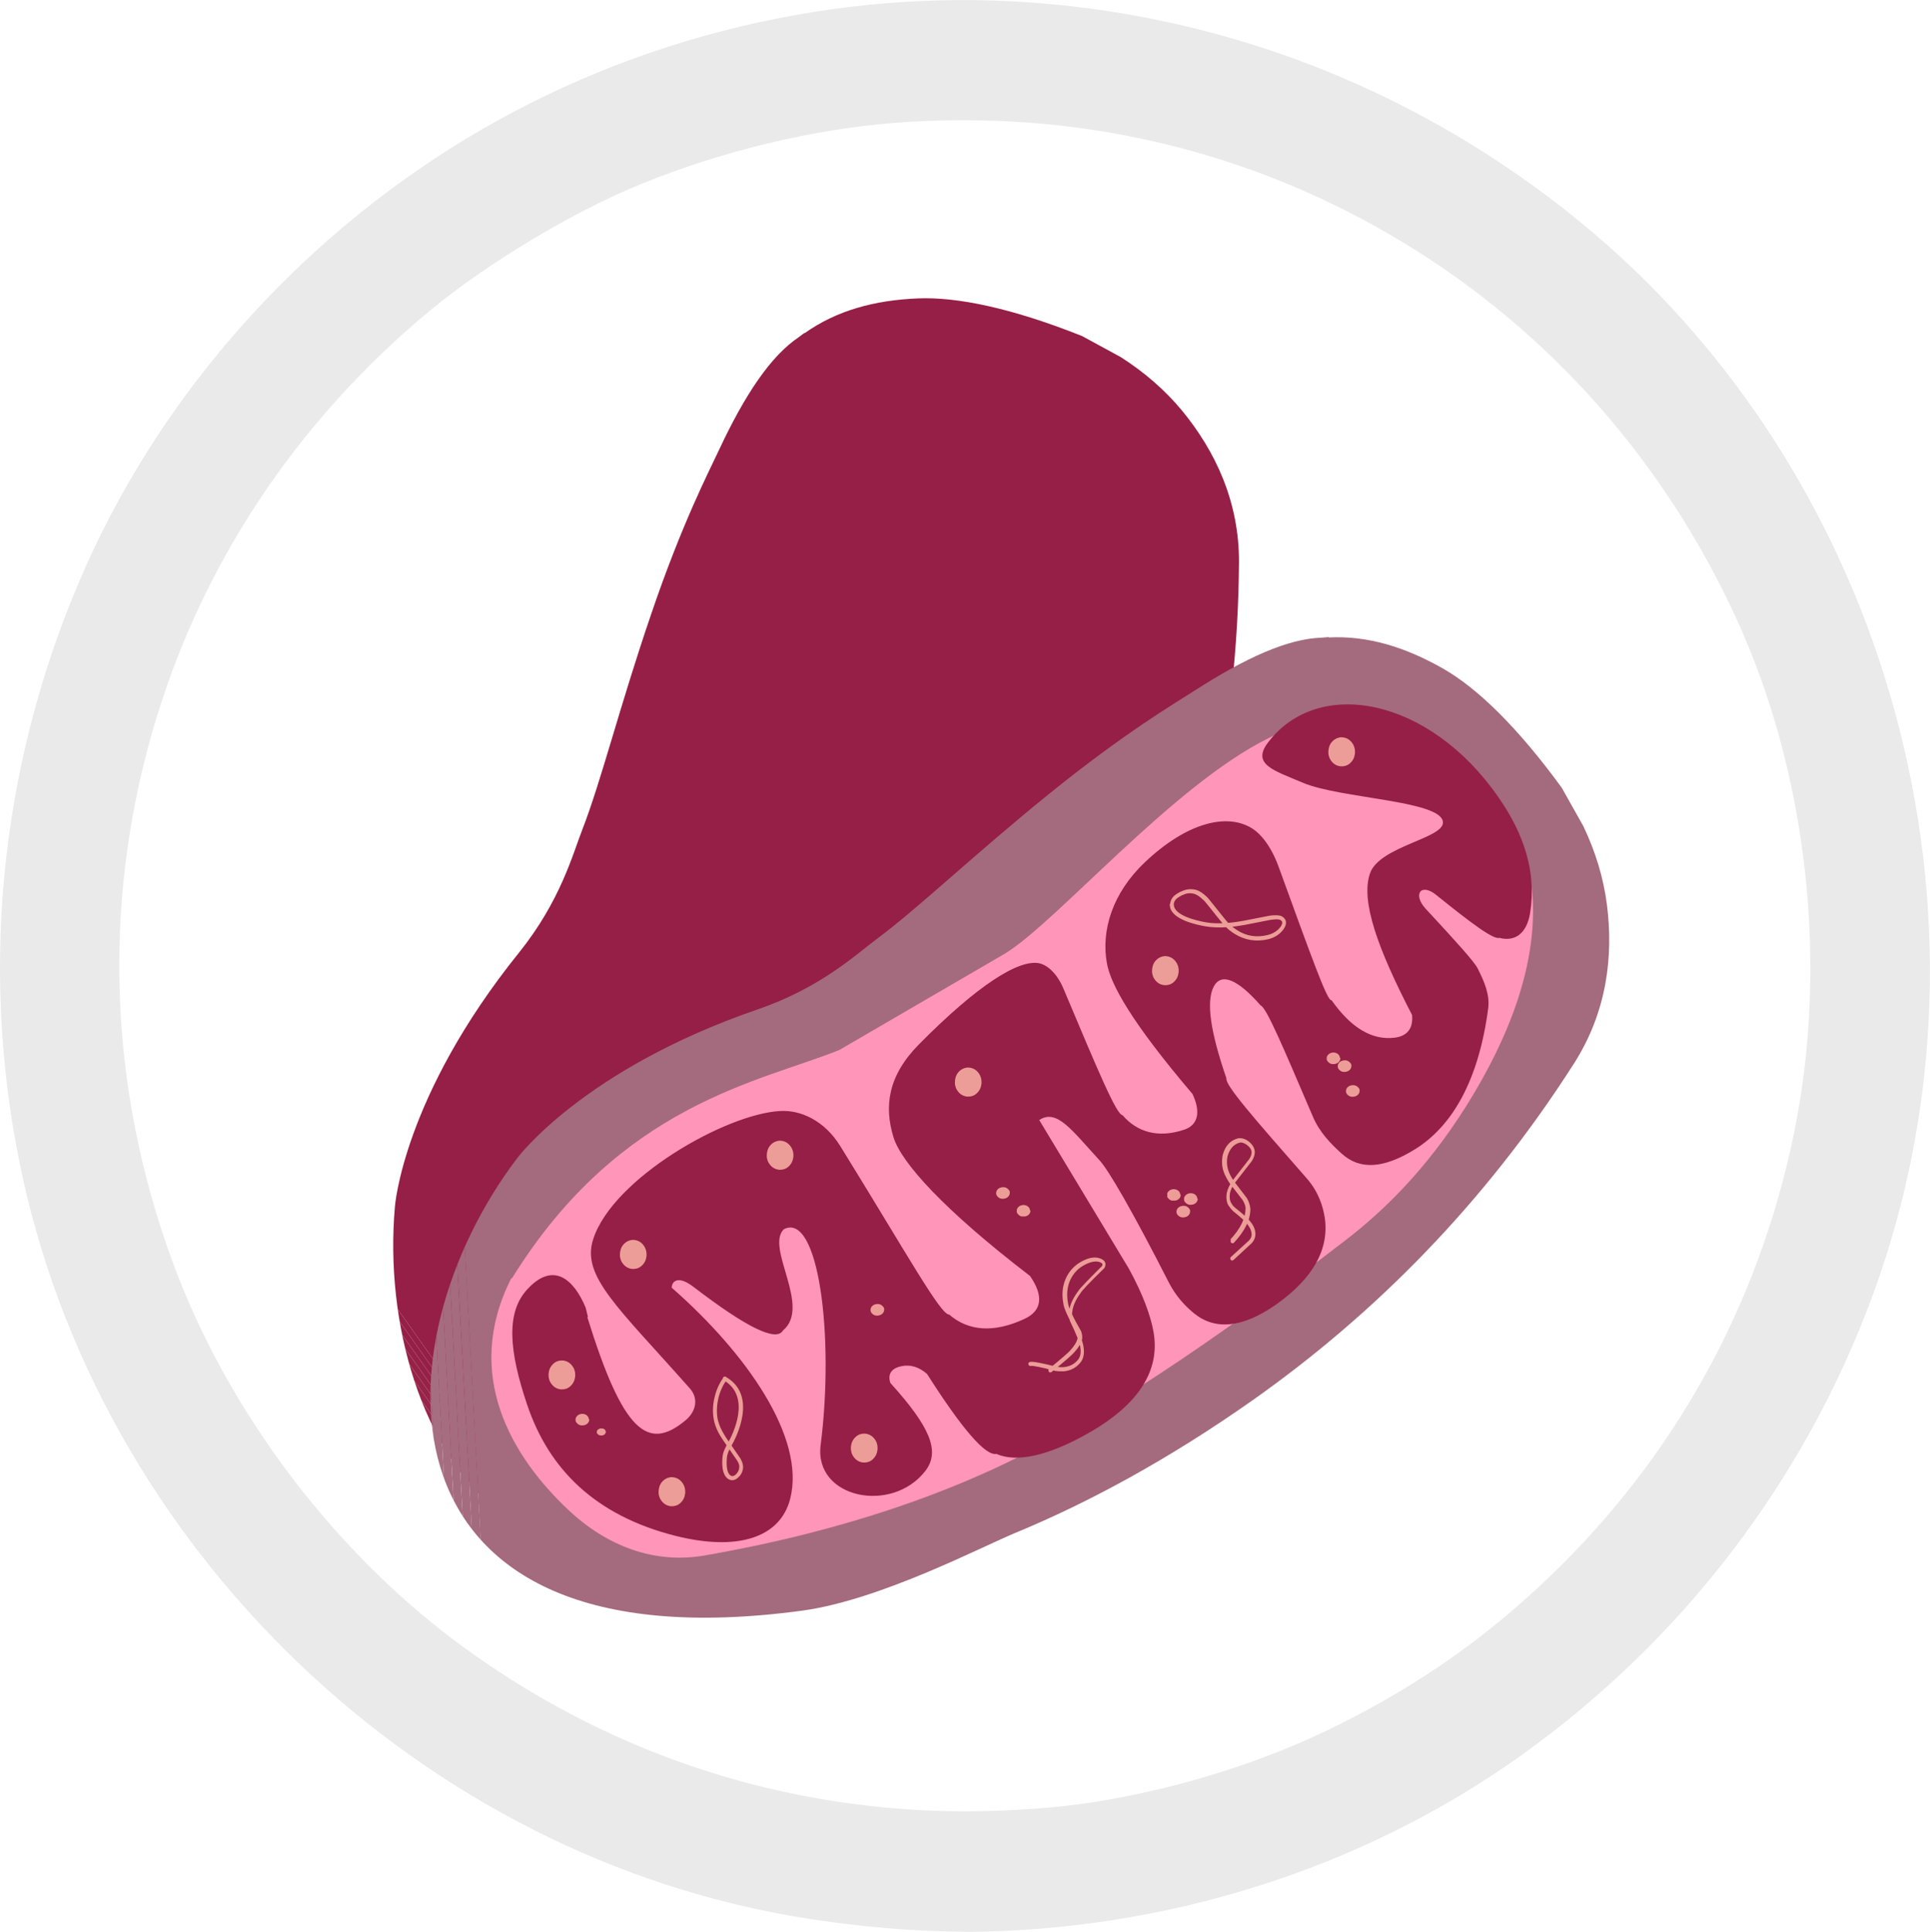 <?xml version="1.0" encoding="UTF-8"?>
<svg id="Layer_2" data-name="Layer 2" xmlns="http://www.w3.org/2000/svg" xmlns:xlink="http://www.w3.org/1999/xlink" viewBox="0 0 96.33 96.4">
  <defs>
    <style>
      .cls-1 {
        fill: #9e3155;
      }

      .cls-2 {
        fill: #ab7588;
      }

      .cls-3 {
        fill: #98264c;
      }

      .cls-4 {
        fill: #a66d81;
      }

      .cls-5 {
        clip-path: url(#clippath-34);
      }

      .cls-6 {
        fill: #9e3256;
      }

      .cls-7 {
        fill: #9b2b50;
      }

      .cls-8 {
        clip-path: url(#clippath-38);
      }

      .cls-9 {
        clip-path: url(#clippath-21);
      }

      .cls-10 {
        fill: #ff95b9;
      }

      .cls-11 {
        clip-path: url(#clippath-6);
      }

      .cls-12 {
        clip-path: url(#clippath-7);
      }

      .cls-13 {
        clip-path: url(#clippath-17);
      }

      .cls-14 {
        fill: #9c2d52;
      }

      .cls-15 {
        clip-path: url(#clippath-31);
      }

      .cls-16 {
        fill: #ab7688;
      }

      .cls-17 {
        clip-path: url(#clippath-15);
      }

      .cls-18 {
        clip-path: url(#clippath-33);
      }

      .cls-19 {
        fill: #a84666;
      }

      .cls-20 {
        clip-path: url(#clippath-18);
      }

      .cls-21 {
        clip-path: url(#clippath-4);
      }

      .cls-22 {
        fill: #a23a5c;
      }

      .cls-23 {
        fill: #a23b5d;
      }

      .cls-24 {
        clip-path: url(#clippath-22);
      }

      .cls-25 {
        clip-path: url(#clippath-23);
      }

      .cls-26 {
        fill: #a64364;
      }

      .cls-27 {
        fill: #eacc9c;
      }

      .cls-28 {
        fill: #a33c5e;
      }

      .cls-29 {
        fill: #aa4c6b;
      }

      .cls-30 {
        fill: #a94969;
      }

      .cls-31 {
        fill: #a64263;
      }

      .cls-32 {
        clip-path: url(#clippath-9);
      }

      .cls-33 {
        clip-path: url(#clippath-10);
      }

      .cls-34 {
        fill: #9a294e;
      }

      .cls-35 {
        fill: #aa7487;
      }

      .cls-36 {
        clip-path: url(#clippath-25);
      }

      .cls-37 {
        fill: #972349;
      }

      .cls-38 {
        clip-path: url(#clippath-27);
      }

      .cls-39 {
        fill: #962248;
      }

      .cls-40 {
        fill: #99284d;
      }

      .cls-41 {
        clip-path: url(#clippath-11);
      }

      .cls-42 {
        fill: #951f46;
      }

      .cls-43 {
        fill: none;
      }

      .cls-44 {
        fill: #97244a;
      }

      .cls-45 {
        fill: #962148;
      }

      .cls-46 {
        clip-path: url(#clippath-36);
      }

      .cls-47 {
        clip-path: url(#clippath-35);
      }

      .cls-48 {
        clip-path: url(#clippath-28);
      }

      .cls-49 {
        fill: #a1385b;
      }

      .cls-50 {
        clip-path: url(#clippath-1);
      }

      .cls-51 {
        fill: #ec9d97;
      }

      .cls-52 {
        fill: #a94a6a;
      }

      .cls-53 {
        fill: #9a2a4f;
      }

      .cls-54 {
        fill: #a1395c;
      }

      .cls-55 {
        fill: #a33d5f;
      }

      .cls-56 {
        fill: #a74465;
      }

      .cls-57 {
        clip-path: url(#clippath-40);
      }

      .cls-58 {
        fill: #a46a7e;
      }

      .cls-59 {
        clip-path: url(#clippath-5);
      }

      .cls-60 {
        clip-path: url(#clippath-20);
      }

      .cls-61 {
        clip-path: url(#clippath-8);
      }

      .cls-62 {
        clip-path: url(#clippath-41);
      }

      .cls-63 {
        fill: #9f3558;
      }

      .cls-64 {
        fill: #952047;
      }

      .cls-65 {
        fill: #9c2e52;
      }

      .cls-66 {
        clip-path: url(#clippath-3);
      }

      .cls-67 {
        clip-path: url(#clippath-26);
      }

      .cls-68 {
        opacity: 0;
      }

      .cls-69 {
        fill: #a87083;
      }

      .cls-70 {
        fill: #9f3357;
      }

      .cls-71 {
        clip-path: url(#clippath-12);
      }

      .cls-72 {
        clip-path: url(#clippath-14);
      }

      .cls-73 {
        fill: #a43e60;
      }

      .cls-74 {
        fill: #99274d;
      }

      .cls-75 {
        clip-path: url(#clippath-30);
      }

      .cls-76 {
        fill: #a54061;
      }

      .cls-77 {
        clip-path: url(#clippath-19);
      }

      .cls-78 {
        fill: #ab4d6c;
      }

      .cls-79 {
        clip-path: url(#clippath-32);
      }

      .cls-80 {
        fill: #a87184;
      }

      .cls-81 {
        fill: #a56b7f;
      }

      .cls-82 {
        fill: #a76f82;
      }

      .cls-83 {
        fill: #a97285;
      }

      .cls-84 {
        fill: #98254b;
      }

      .cls-85 {
        fill: #9d3054;
      }

      .cls-86 {
        fill: #ebcc9d;
      }

      .cls-87 {
        fill: #a56c80;
      }

      .cls-88 {
        fill: #ac7789;
      }

      .cls-89 {
        fill: #a43f61;
      }

      .cls-90 {
        clip-path: url(#clippath-39);
      }

      .cls-91 {
        fill: #a66e81;
      }

      .cls-92 {
        fill: #9f3457;
      }

      .cls-93 {
        clip-path: url(#clippath-16);
      }

      .cls-94 {
        clip-path: url(#clippath-2);
      }

      .cls-95 {
        fill: #a84868;
      }

      .cls-96 {
        clip-path: url(#clippath-29);
      }

      .cls-97 {
        clip-path: url(#clippath-37);
      }

      .cls-98 {
        fill: #a54162;
      }

      .cls-99 {
        clip-path: url(#clippath-13);
      }

      .cls-100 {
        fill: #eaeaea;
      }

      .cls-101 {
        fill: #a84767;
      }

      .cls-102 {
        fill: #aa4b6b;
      }

      .cls-103 {
        fill: #a74566;
      }

      .cls-104 {
        fill: #9d2f53;
      }

      .cls-105 {
        clip-path: url(#clippath-24);
      }

      .cls-106 {
        fill: #aa7386;
      }

      .cls-107 {
        clip-path: url(#clippath);
      }

      .cls-108 {
        fill: #9b2c51;
      }

      .cls-109 {
        fill: #a03659;
      }

      .cls-110 {
        fill: #ad788a;
      }

      .cls-111 {
        fill: #a0375a;
      }
    </style>
    <clipPath id="clippath">
      <path class="cls-43" d="M40.14,16.62l-.28.21c-1.38.93-2.67,2.83-3.99,5.66-.46.99-1.83,3.62-3.37,8.16-1.58,4.62-2.48,8.29-3.44,10.76-.47,1.2-1.08,3.54-3.15,6.12-5.81,7.21-6.2,12.69-6.2,12.69-1.01,11.6,7.23,25.59,24.08,11.5,3.01-2.52,5.87-7.47,6.93-8.95,2.29-3.22,4.53-7.18,6.52-11.98,2.82-6.79,4.54-14.38,4.6-22.7.02-3.05-1.18-5.58-2.85-7.61-.84-1.01-1.86-1.9-3.05-2.66l-1.93-1.05c-3.51-1.4-6.24-1.96-8.19-1.88-2.19.09-4.07.61-5.65,1.73Z"/>
    </clipPath>
    <clipPath id="clippath-1">
      <path class="cls-43" d="M43.92,60.51v.07c-.03.14-.09.24-.19.32-.1.08-.23.11-.37.1-.14-.02-.24-.08-.32-.19-.03-.03-.05-.07-.06-.11l-.02-.06s-.02-.09-.02-.13c0-.14.05-.26.14-.35.09-.09.21-.14.35-.14.14,0,.26.05.35.14.09.09.14.21.14.35"/>
    </clipPath>
    <clipPath id="clippath-2">
      <path class="cls-43" d="M44.62,58.46v.05c-.02.1-.07.18-.15.24-.08.06-.17.08-.28.07-.1-.02-.19-.06-.25-.14-.02-.02-.04-.05-.05-.08l-.02-.04s-.01-.06-.01-.1c0-.1.04-.19.11-.25.07-.07.16-.1.27-.11.11,0,.2.04.27.11.07.07.11.15.11.25"/>
    </clipPath>
    <clipPath id="clippath-3">
      <path class="cls-43" d="M37.73,60.15v.05c-.02.1-.07.18-.15.24-.08.06-.17.08-.28.07-.1-.02-.19-.06-.25-.14-.02-.02-.04-.05-.05-.08l-.02-.04s-.01-.06-.01-.1c0-.1.04-.19.11-.25.07-.07.16-.1.27-.11.11,0,.2.04.27.11.07.07.11.15.11.25"/>
    </clipPath>
    <clipPath id="clippath-4">
      <path class="cls-43" d="M35.36,60.75v.05c-.02.1-.07.18-.15.24-.08.06-.17.08-.28.07-.1-.02-.19-.06-.25-.14-.02-.02-.04-.05-.05-.08l-.02-.04s-.01-.06-.01-.1c0-.1.04-.19.11-.25.07-.07.16-.1.27-.11.11,0,.2.04.27.11.07.07.11.15.11.25"/>
    </clipPath>
    <clipPath id="clippath-5">
      <path class="cls-43" d="M35.66,67.55v.05c-.02.1-.07.18-.15.24-.08.06-.17.08-.28.07-.1-.02-.19-.06-.25-.14-.02-.02-.04-.05-.05-.08l-.02-.04s-.01-.06-.01-.1c0-.1.04-.19.11-.25.07-.07.16-.1.27-.11.11,0,.2.04.27.11.07.07.11.15.11.25"/>
    </clipPath>
    <clipPath id="clippath-6">
      <path class="cls-43" d="M32.65,67.66v.05c-.02.1-.07.18-.15.24-.08.06-.17.08-.28.07-.1-.02-.19-.06-.25-.14-.06-.08-.09-.17-.08-.27.02-.1.06-.18.14-.24.08-.06.17-.08.28-.07.1.02.19.06.25.14.02.02.04.05.05.08l.02.04s.01.06.01.1"/>
    </clipPath>
    <clipPath id="clippath-7">
      <path class="cls-43" d="M29.6,66.02v.1c-.04.21-.14.38-.3.5-.16.13-.35.18-.57.15-.21-.03-.38-.13-.5-.29-.13-.16-.18-.35-.15-.57.03-.21.13-.38.29-.5.16-.13.35-.18.57-.15.21.03.38.13.5.29.04.05.07.11.1.17l.03.09c.02.06.03.13.03.2"/>
    </clipPath>
    <clipPath id="clippath-8">
      <path class="cls-43" d="M49.92,54.02v.1c-.04.21-.14.38-.3.5-.16.13-.35.18-.57.15-.21-.03-.38-.13-.5-.29-.04-.05-.07-.11-.1-.17l-.03-.09c-.02-.06-.03-.13-.03-.2,0-.22.08-.4.22-.54.14-.14.32-.22.54-.22.22,0,.4.08.54.22.14.14.22.32.22.54"/>
    </clipPath>
    <clipPath id="clippath-9">
      <path class="cls-43" d="M52.2,54.64v.05c-.02.1-.07.18-.15.24-.08.06-.17.08-.28.07-.1-.02-.19-.06-.25-.14-.06-.08-.09-.17-.08-.27.02-.1.06-.18.14-.24.08-.06.17-.08.28-.07.1.02.19.06.25.14.02.02.04.05.05.08l.02.04s.01.06.01.1"/>
    </clipPath>
    <clipPath id="clippath-10">
      <path class="cls-43" d="M55.56,47.25v.05c-.02.1-.07.18-.15.24-.08.06-.17.08-.28.07-.1-.02-.19-.06-.25-.14-.06-.08-.09-.17-.08-.27.02-.1.06-.18.14-.24.08-.06.17-.08.28-.07.1.02.19.06.25.14.02.02.04.05.05.08l.02.04s.01.06.01.1"/>
    </clipPath>
    <clipPath id="clippath-11">
      <path class="cls-43" d="M58.48,46.67v.1c-.04.21-.14.38-.3.5-.16.13-.35.18-.57.15-.21-.03-.38-.13-.5-.29-.04-.05-.07-.11-.1-.17l-.03-.09c-.02-.06-.03-.13-.03-.2,0-.22.08-.4.22-.54s.32-.22.54-.22c.22,0,.4.08.54.22s.22.32.22.54"/>
    </clipPath>
    <clipPath id="clippath-12">
      <path class="cls-43" d="M43.9,55.21h0c-.06.07-.11.18-.13.35h0c0,.13.01.24.07.32h0s0,0,0,0h0c.03.07.1.14.21.22h0s.75.49.75.49l.02.02h0s-.01,0-.01,0c.11.08.17.17.2.25h0c.07.17-.02.41-.28.72-.04.05-.12.06-.17.02s-.06-.12-.02-.17h0c.19-.24.27-.4.24-.49h0s-.05-.09-.11-.14h-.01s0,0,0,0l.02.02-.75-.5h0c-.13-.1-.22-.2-.27-.29h0s0,0,0,0h0c-.08-.13-.12-.29-.11-.48h0c.03-.22.09-.38.19-.49.05-.05.12-.05.17,0s.05.12,0,.17Z"/>
    </clipPath>
    <clipPath id="clippath-13">
      <path class="cls-43" d="M37.78,60.99h0c.08.34.26.55.54.62h.01c.12.05.33.08.62.11h.01s0,0,0,0h0c.06.01.43.03,1.13.06h0c.12,0,.22.02.3.03h0c.23.03.41.07.54.14h-.01c.25.09.53.42.82.98.03.06,0,.13-.05.16s-.13,0-.16-.05h0c-.26-.51-.49-.8-.69-.87h-.01c-.1-.06-.25-.1-.46-.12h0c-.08-.01-.17-.02-.28-.03h0c-.71-.03-1.1-.05-1.16-.06h0s0,0,0,0h.01c-.31-.03-.53-.07-.67-.12h.01c-.37-.09-.61-.36-.71-.79-.01-.06.02-.13.09-.14s.13.02.14.09Z"/>
    </clipPath>
    <clipPath id="clippath-14">
      <path class="cls-43" d="M34.78,64.15h0c-.32.16-.54.51-.66,1.06h0c-.02.13,0,.3.04.5h0c.02.11.16.44.42,1.01v-.02s0,0,0,0v.03c.06.14.09.3.1.47h0c0,.42-.15,1.02-.46,1.81-.03.07-.1.1-.17.07s-.1-.1-.07-.17h0c.3-.75.45-1.32.44-1.7h0c0-.14-.03-.27-.07-.39v.03s.01,0,.01,0v-.02c-.28-.59-.43-.95-.45-1.07h0c-.06-.22-.07-.43-.05-.6h0c.14-.63.4-1.05.8-1.24.06-.03.14,0,.17.06s0,.14-.06.17Z"/>
    </clipPath>
    <clipPath id="clippath-15">
      <path class="cls-43" d="M53.24,51.38h0c-.06.04-.17.18-.31.42h0s0,0,0,0h0c-.12.21-.2.37-.22.48h0c-.02.09-.02.19.01.29v.04s0,0,0,0v-.04s.03.08.06.13h0s.19.26.19.26h0s.04.07.06.11h0c.06.11.08.22.08.34h0c0,.24-.16.53-.51.87-.05.05-.13.05-.18,0s-.05-.13,0-.18h0c.29-.29.44-.52.43-.69h0c0-.08-.01-.15-.05-.22h0s-.03-.05-.04-.08h0s-.19-.26-.19-.26h0c-.04-.08-.07-.14-.09-.19v-.04s0,0,0,0v.04c-.04-.15-.05-.29-.01-.42h0c.03-.13.11-.31.25-.54h0s0,0,0,0h0c.16-.27.29-.44.39-.5.06-.04.14-.02.17.04s.02.14-.04.17Z"/>
    </clipPath>
    <clipPath id="clippath-16">
      <path class="cls-43" d="M66.32,31.79l-.35.03c-1.67.05-3.77.98-6.39,2.67-.92.59-3.47,2.09-7.2,5.11-3.8,3.07-6.51,5.69-8.64,7.27-1.03.77-2.8,2.43-5.93,3.5-8.75,3.01-12.01,7.44-12.01,7.44-7.03,9.28-7.51,25.51,14.25,22.56,3.89-.53,8.95-3.19,10.63-3.88,3.65-1.51,7.66-3.67,11.9-6.66,6.01-4.25,11.5-9.75,15.98-16.76,1.64-2.57,1.98-5.35,1.64-7.96-.17-1.3-.56-2.6-1.17-3.88l-1.08-1.92c-2.23-3.06-4.24-4.99-5.93-5.95-1.9-1.08-3.77-1.65-5.71-1.55Z"/>
    </clipPath>
    <clipPath id="clippath-17">
      <path class="cls-43" d="M25.57,63.76c5.4-8.7,12.41-9.78,16.33-11.37l8.25-4.8c2.61-1.59,8.35-8.37,13.15-10.75,3.08-1.53,6.47-1.57,9.03.41,5.4,4.18,5.46,10.6.86,17.93-2.04,3.25-4.22,5.31-6.01,6.69-6.95,5.36-12.42,8.87-16.34,10.83-3.18,1.59-8.26,3.63-15.68,4.92-2.49.43-4.87-.45-6.83-2.31-2.75-2.6-5.25-6.69-2.82-11.51l.06-.03Z"/>
    </clipPath>
    <clipPath id="clippath-18">
      <path class="cls-43" d="M29.31,65.71c1.78,5.75,3.02,6.73,4.9,5.17.52-.43.68-1.08.22-1.6-3.6-4.07-5.43-5.6-4.82-7.45.98-3.03,6.62-6.25,9.33-6.39,1.04-.06,2.22.49,3,1.75,3.4,5.5,5.01,8.43,5.44,8.41.95.82,2.22.93,3.76.21.88-.41.95-1.16.27-2.14-4.33-3.32-6.42-5.66-6.81-6.91-.48-1.54-.29-3.08,1.28-4.66,2.92-2.95,4.98-4.25,6-4.03.39.09.88.49,1.21,1.29,1.74,4.13,2.63,6.26,2.94,6.29.72.84,1.77,1.16,3.08.72.71-.24.82-.91.41-1.78-3.07-3.61-4.08-5.47-4.27-6.51-.3-1.63.26-3.51,1.9-5.06,2.13-2.01,4.09-2.43,5.3-1.71.49.29,1,.94,1.36,1.92,1.65,4.53,2.45,6.78,2.65,6.68.97,1.38,2.02,2.01,3.15,1.87.64-.08.93-.47.87-1.13-1.71-3.3-2.58-5.7-2.1-7.07s3.73-1.74,3.64-2.57c-.11-1.07-5.13-1.16-6.99-1.95-1.43-.61-2.58-.91-1.74-2.01,2.5-3.29,8.04-2.27,11.52,2.76,1.24,1.79,1.89,3.7,1.56,5.75-.17,1.04-.77,1.44-1.53,1.24-.3.09-1.33-.67-3.18-2.16-.36-.29-.67-.3-.78-.13-.11.17-.04.49.27.83,1.57,1.69,2.44,2.66,2.6,2.98.34.67.61,1.31.53,1.98-.47,3.6-1.79,5.91-3.69,7.07-1.54.94-2.71,1.02-3.62.2-.54-.49-1.11-1.06-1.45-1.87-1.52-3.55-2.31-5.42-2.6-5.53-1.14-1.3-1.95-1.64-2.33-.96-.41.75-.17,2.3.62,4.59-.07.35,1.34,1.95,4.01,5,.59.67.81,1.39.9,1.96.23,1.56-.57,3.02-2.42,4.33-1.68,1.18-3.06,1.3-4.11.44-.44-.36-.9-.85-1.25-1.53-1.85-3.63-3.02-5.62-3.45-6.09-1.4-1.52-2.14-2.6-3.02-2.02l4.47,7.41c.72,1.31,1.09,2.37,1.23,3.14.35,1.92-.7,3.65-3.33,5.12-2,1.12-3.53,1.42-4.51.99-.55.1-1.7-1.23-3.46-3.99-.4-.35-.84-.49-1.31-.38-.49.11-.66.41-.52.83,1.98,2.19,2.49,3.4,1.76,4.37-1.67,2.19-5.58,1.39-5.24-1.27.7-5.49-.12-11.67-1.84-10.77-.93.92,1.39,3.86-.04,5.05-.33.58-1.81-.14-4.46-2.17-.82-.63-1.1-.24-1.09.04,3.72,3.26,6.69,7.48,5.91,10.53-.5,1.96-2.65,2.62-5.72,1.85-4.01-1.01-6.32-3.33-7.4-6.52-.92-2.71-1.06-4.59-.04-5.74,1.33-1.49,2.37-.53,2.95.87l.12.48Z"/>
    </clipPath>
    <clipPath id="clippath-19">
      <path class="cls-43" d="M52.35,68.31h0c.66-.54,1.02-.85,1.09-.95h0c.19-.21.3-.39.34-.57v.02s0,0,0,0v-.02c.02-.09,0-.18-.03-.27h0c-.43-.75-.66-1.25-.68-1.5h0c-.08-.44-.04-.84.12-1.21h0c.15-.34.38-.6.67-.79h0c.39-.24.72-.32,1-.24h0c.26.08.36.22.3.41h0s-.02.06-.04.09c0,0-.01.02-.02.02h0c-.72.7-1.11,1.11-1.17,1.23h0c-.22.3-.35.58-.4.85h0c-.03.17-.03.32.01.46h0c.34.69.52,1.15.54,1.36h0c.05.31.01.56-.12.75h0c-.22.29-.51.45-.88.48h0c-.12,0-.26,0-.41-.02h0c-.71-.19-1.12-.27-1.22-.25-.05.01-.11-.02-.12-.08s.02-.11.08-.12h0c.13-.03.57.05,1.32.24h0c.13.02.25.03.36.02h0c.31-.03.56-.16.74-.4h0c.1-.14.13-.34.09-.6h0c-.02-.19-.19-.63-.52-1.31h0c-.05-.18-.06-.37-.02-.57h0c.05-.3.2-.6.44-.92h0c.07-.12.47-.54,1.2-1.26l-.02.02s.02-.03.02-.05h0c.02-.07-.03-.12-.16-.16h0c-.22-.06-.51.01-.85.22h0c-.26.16-.46.4-.6.7h0c-.14.32-.18.69-.11,1.1h0c.02.23.24.71.66,1.44h0c.05.14.07.27.05.4v-.02s0,0,0,0v.02c-.05.21-.18.42-.39.65h0c-.08.1-.45.43-1.13.98-.04.04-.11.03-.14-.01s-.03-.11.01-.14Z"/>
    </clipPath>
    <clipPath id="clippath-20">
      <path class="cls-43" d="M61.4,61.86h0c.51-.54.76-1.06.77-1.55h0c0-.14-.06-.28-.15-.43h0s-.62-.8-.62-.8h0s0,0,0,0h0c-.11-.16-.2-.32-.27-.47h0c-.14-.31-.17-.64-.1-.98h0c.12-.45.38-.73.77-.83h.02c.18-.02.36.04.53.18h0c.18.15.27.32.28.5h0c0,.15-.05.3-.15.46h0s-.85,1.09-.85,1.09h0c-.13.18-.21.36-.24.51h0c-.03.21-.01.38.07.5h0s0,0,0,0h0c.04.08.1.15.18.22h0c.44.35.69.58.76.69h0c.16.19.25.39.26.59h0c.01.17-.04.33-.18.49h0s-.91.84-.91.84c-.04.04-.11.04-.14,0s-.04-.11,0-.14h0l.91-.83h0c.1-.1.14-.22.13-.33h0c-.01-.16-.08-.32-.22-.49h0c-.05-.1-.29-.31-.71-.65h0c-.09-.09-.16-.18-.21-.26h0s0,.01,0,.01h0c-.11-.17-.14-.39-.1-.65h0c.04-.19.13-.39.27-.6h0s.85-1.09.85-1.09h0c.08-.12.12-.23.12-.34h0c0-.12-.07-.24-.21-.35h0c-.13-.1-.25-.15-.38-.14h.02c-.32.08-.52.31-.63.68h0c-.06.29-.03.58.09.85h0c.06.14.15.29.25.43h0s0,0,0,0h0s.62.81.62.81h0c.11.18.16.36.18.54h0c0,.55-.28,1.11-.82,1.69-.04.04-.1.04-.14,0s-.04-.1,0-.14Z"/>
    </clipPath>
    <clipPath id="clippath-21">
      <path class="cls-43" d="M36.25,68.72h0c1.58.93.48,3.04.27,3.4h0c-.13.22-.22.42-.24.62h0c-.04.49.03.76.16.87h0c.07.06.16.07.27-.02h0c.14-.13.19-.27.19-.41h0c0-.09-.04-.19-.11-.3h0s-.71-1.03-.71-1.03h0s0,0,0,0h0c-.09-.13-.15-.24-.21-.34h0s0,0,0,0h0c-.12-.23-.21-.46-.25-.71h0c-.06-.36-.04-.73.05-1.09h0c.09-.38.24-.7.44-.97.03-.04.1-.05.14-.02s.05.1.02.14h0c-.18.24-.32.54-.41.89h0c-.08.34-.1.68-.05,1.01h0c.04.22.12.43.23.64h0s0,0,0,0h0c.05.1.12.21.2.34h0s0,0,0,0h0s.71,1.03.71,1.03h0c.08.14.13.27.14.41h0c0,.2-.07.4-.26.56h0c-.17.16-.38.16-.54.02h0c-.21-.19-.27-.56-.23-1.04h0c.02-.25.14-.49.27-.71h0c.24-.42,1.19-2.31-.2-3.13-.05-.03-.06-.09-.04-.14s.09-.06.14-.04Z"/>
    </clipPath>
    <clipPath id="clippath-22">
      <path class="cls-43" d="M58.4,45.12h0c.04-.37.28-.49.53-.63h0s.02,0,.02,0h0c.25-.13.51-.15.77-.08h0c.16.05.33.17.51.34l-.04-.02s.04.02.04.02h0c.05.04.19.22.41.49h0c.15.19.34.43.58.72h0c.18.22.38.36.55.47h0c.44.28.94.36,1.49.23h0c.29-.07.51-.21.66-.42h0c.12-.18.09-.27,0-.32h0s-.02-.01-.03-.02h0c-.05-.03-.19-.04-.47,0h0s-1.33.26-1.33.26h0c-.24.04-.49.08-.77.1h0c-.44.04-.84.02-1.18-.04h0c-.34-.06-1.77-.33-1.75-1.08,0-.06.05-.1.1-.1s.1.05.1.1h0c0,.54,1.13.8,1.58.88h0c.32.06.7.07,1.13.03h0c.27-.02.52-.06.75-.1h0s1.33-.26,1.33-.26h0c.26-.03.47-.03.59.03h0s.03.02.05.03h0c.22.15.21.38.05.61h0c-.18.26-.45.43-.78.51h0c-.61.14-1.16.04-1.65-.26h0c-.18-.11-.4-.27-.6-.51h0c-.24-.29-.43-.53-.58-.72h0c-.23-.29-.35-.43-.38-.46h0s0,0,.02.01c-.01,0-.03-.01-.04-.02h0c-.17-.17-.32-.26-.43-.3h0c-.21-.06-.41-.05-.61.06h0s-.02,0-.02,0h0c-.25.14-.39.22-.42.47,0,.06-.06.1-.11.09s-.1-.06-.09-.11Z"/>
    </clipPath>
    <clipPath id="clippath-23">
      <path class="cls-43" d="M28.71,68.57v.1c-.02.2-.09.36-.23.49-.13.13-.3.18-.49.17-.18-.02-.33-.1-.45-.25-.12-.15-.17-.32-.16-.53.02-.2.09-.36.23-.49.13-.13.3-.18.49-.17.18.02.33.1.45.25.04.05.07.1.1.16l.03.09c.02.06.03.12.03.19"/>
    </clipPath>
    <clipPath id="clippath-24">
      <path class="cls-43" d="M29.41,70.82v.04c-.01.08-.05.15-.12.2-.07.05-.15.07-.25.07-.09,0-.17-.04-.23-.1-.02-.02-.03-.04-.05-.06l-.02-.03s-.01-.05-.02-.08c0-.08.03-.15.09-.21s.14-.09.23-.1c.1,0,.18.02.24.07.07.05.1.12.11.2"/>
    </clipPath>
    <clipPath id="clippath-25">
      <path class="cls-43" d="M30.24,71.45v.02s-.03.09-.08.12c-.05.03-.1.05-.17.04-.06,0-.11-.02-.15-.06-.04-.03-.06-.08-.05-.13,0-.05.03-.09.08-.12.05-.03.1-.05.17-.04.06,0,.11.02.15.06.01.01.02.02.03.04v.02s.02.03.02.05"/>
    </clipPath>
    <clipPath id="clippath-26">
      <path class="cls-43" d="M34.2,74.4v.1c-.02.2-.09.36-.23.49-.13.13-.3.18-.49.17-.18-.02-.33-.1-.45-.25-.04-.05-.07-.1-.1-.16l-.03-.09c-.02-.06-.03-.12-.03-.19,0-.2.05-.38.17-.52.12-.14.27-.22.46-.24.19,0,.35.06.48.19s.21.3.22.5"/>
    </clipPath>
    <clipPath id="clippath-27">
      <path class="cls-43" d="M32.27,62.56v.1c-.02.2-.09.36-.23.49-.13.13-.3.18-.49.17-.18-.02-.33-.1-.45-.25-.04-.05-.07-.1-.1-.16l-.03-.09c-.02-.06-.03-.12-.03-.19,0-.2.05-.38.17-.52.12-.14.27-.22.46-.24.19,0,.35.06.48.19.13.13.21.3.22.5"/>
    </clipPath>
    <clipPath id="clippath-28">
      <path class="cls-43" d="M39.6,57.61v.1c-.02.2-.09.36-.23.49-.13.13-.3.18-.49.17-.18-.02-.33-.1-.45-.25-.04-.05-.07-.1-.1-.16l-.03-.09c-.02-.06-.03-.12-.03-.19,0-.2.05-.38.17-.52.12-.14.27-.22.46-.24.19,0,.35.06.48.19.13.13.21.3.22.5"/>
    </clipPath>
    <clipPath id="clippath-29">
      <path class="cls-43" d="M48.99,53.96v.1c-.02.2-.09.36-.23.49-.13.13-.3.18-.49.17-.18-.02-.33-.1-.45-.25-.04-.05-.07-.1-.1-.16l-.03-.09c-.02-.06-.03-.12-.03-.19,0-.2.05-.38.17-.52.12-.14.27-.22.46-.24.19,0,.35.06.48.19.13.13.21.3.22.5"/>
    </clipPath>
    <clipPath id="clippath-30">
      <path class="cls-43" d="M43.8,72.22v.1c-.02.2-.09.36-.23.49-.13.13-.3.18-.49.17-.18-.02-.33-.1-.45-.25-.12-.15-.17-.32-.16-.53.02-.2.09-.36.23-.49.13-.13.3-.18.49-.17.18.02.33.1.45.25.04.05.07.1.1.16l.03.09c.02.06.03.12.03.19"/>
    </clipPath>
    <clipPath id="clippath-31">
      <path class="cls-43" d="M58.83,48.4v.1c-.02.2-.09.36-.23.49-.13.13-.3.18-.49.17-.18-.02-.33-.1-.45-.25-.04-.05-.07-.1-.1-.16l-.03-.09c-.02-.06-.03-.12-.03-.19,0-.2.05-.38.17-.52.12-.14.27-.22.46-.24.19,0,.35.06.48.19.13.13.21.3.22.5"/>
    </clipPath>
    <clipPath id="clippath-32">
      <path class="cls-43" d="M67.63,37.48v.1c-.02.2-.09.36-.23.49-.13.13-.3.18-.49.17-.18-.02-.33-.1-.45-.25-.04-.05-.07-.1-.1-.16l-.03-.09c-.02-.06-.03-.12-.03-.19,0-.2.05-.38.17-.52.12-.14.27-.22.46-.24.19,0,.35.06.48.19.13.13.21.3.22.5"/>
    </clipPath>
    <clipPath id="clippath-33">
      <path class="cls-43" d="M44.13,65.34v.04c-.01.08-.05.15-.12.2-.07.05-.15.07-.25.07-.09,0-.17-.04-.23-.1-.06-.06-.09-.13-.08-.21.01-.08.05-.15.12-.2.07-.05.15-.07.25-.07.09,0,.17.04.23.1.02.02.03.04.05.06l.02.03s.01.05.02.08"/>
    </clipPath>
    <clipPath id="clippath-34">
      <path class="cls-43" d="M50.4,59.51v.04c-.01.08-.05.15-.12.2-.07.05-.15.07-.25.07-.09,0-.17-.04-.23-.1-.06-.06-.09-.13-.08-.21.01-.08.05-.15.12-.2.07-.05.15-.07.25-.07.09,0,.17.04.23.1.02.02.03.04.05.06l.02.03s.01.05.02.08"/>
    </clipPath>
    <clipPath id="clippath-35">
      <path class="cls-43" d="M51.43,60.4v.04c-.01.08-.05.15-.12.2-.07.05-.15.07-.25.07-.09,0-.17-.04-.23-.1-.02-.02-.03-.04-.05-.06l-.02-.03s-.01-.05-.02-.08c0-.08.03-.15.09-.21.06-.06.14-.09.23-.1.1,0,.18.02.24.07.07.05.1.12.11.2"/>
    </clipPath>
    <clipPath id="clippath-36">
      <path class="cls-43" d="M58.93,59.61v.04c-.01.08-.05.15-.12.2-.07.05-.15.07-.25.07-.09,0-.17-.04-.23-.1-.02-.02-.03-.04-.05-.06l-.02-.03s-.01-.05-.02-.08c0-.08.03-.15.09-.21.06-.06.14-.09.23-.1.1,0,.18.02.24.07.07.05.1.12.11.2"/>
    </clipPath>
    <clipPath id="clippath-37">
      <path class="cls-43" d="M66.9,52.79v.04c-.01.08-.05.15-.12.2-.07.05-.15.07-.25.07-.09,0-.17-.04-.23-.1-.02-.02-.03-.04-.05-.06l-.02-.03s-.01-.05-.02-.08c0-.08.03-.15.09-.21.06-.06.14-.09.23-.1.1,0,.18.02.24.07.07.05.1.12.11.2"/>
    </clipPath>
    <clipPath id="clippath-38">
      <path class="cls-43" d="M67.86,54.42v.04c-.01.08-.05.15-.12.2-.07.05-.15.07-.25.07-.09,0-.17-.04-.23-.1-.06-.06-.09-.13-.08-.21.01-.08.05-.15.12-.2.07-.05.15-.07.25-.07.09,0,.17.04.23.1.02.02.03.04.05.06l.02.03s.01.05.02.08"/>
    </clipPath>
    <clipPath id="clippath-39">
      <path class="cls-43" d="M59.4,60.44v.04c-.01.08-.05.15-.12.2-.07.05-.15.07-.25.07-.09,0-.17-.04-.23-.1-.06-.06-.09-.13-.08-.21.01-.08.05-.15.12-.2.07-.05.15-.07.25-.07.09,0,.17.04.23.1.02.02.03.04.05.06l.02.03s.01.05.02.08"/>
    </clipPath>
    <clipPath id="clippath-40">
      <path class="cls-43" d="M67.45,53.18v.04c-.01.08-.05.15-.12.2-.07.05-.15.07-.25.07-.09,0-.17-.04-.23-.1-.06-.06-.09-.13-.08-.21.01-.08.05-.15.12-.2.07-.05.15-.07.25-.07.09,0,.17.04.23.1.02.02.03.04.05.06l.02.03s.01.05.02.08"/>
    </clipPath>
    <clipPath id="clippath-41">
      <path class="cls-43" d="M59.78,59.81v.04c-.01.08-.05.15-.12.2-.07.05-.15.07-.25.07-.09,0-.17-.04-.23-.1-.02-.02-.03-.04-.05-.06l-.02-.03s-.01-.05-.02-.08c0-.08.03-.15.09-.21s.14-.09.23-.1c.1,0,.18.02.24.07.07.05.1.12.11.2"/>
    </clipPath>
  </defs>
  <g id="Layer_1-2" data-name="Layer 1">
    <g>
      <path class="cls-100" d="M48.16,96.4c9.86-.04,19.68-3.05,27.73-8.78,8.06-5.75,14.19-13.74,17.6-23.04,6.91-18.81.87-40.86-14.65-53.53C71.08,4.71,61.66.9,51.66.14c-9.89-.76-20.01,1.68-28.49,6.84-8.18,4.98-14.92,12.45-18.85,21.2C.13,37.52-1.06,47.89.96,57.94c3.86,19.25,20.05,34.84,39.48,37.82,2.56.39,5.13.62,7.72.63,3.86.01,3.87-5.99,0-6-8.9-.03-17.34-2.71-24.7-7.96-6.62-4.72-12.13-11.96-14.9-19.61-3.11-8.55-3.44-17.58-.98-26.22,2.35-8.27,7.15-15.52,13.89-21.11,2.83-2.34,7.13-4.93,10.51-6.3,4.09-1.67,8.61-2.74,12.68-3.06,9.05-.69,17.79,1.35,25.46,6.02,7.24,4.41,12.96,10.88,16.56,18.75,3.55,7.74,4.58,17.24,2.87,25.61-1.76,8.6-5.96,16.19-12.25,22.21-3.12,2.98-6.36,5.27-10.35,7.28-3.69,1.86-7.95,3.22-12.32,3.92-1.86.3-4.25.46-6.47.47-3.86.01-3.87,6.01,0,6Z"/>
      <g>
        <g class="cls-107">
          <polygon class="cls-78" points="18.69 85.73 18.75 85.81 18.69 85.81 18.69 85.73"/>
          <polygon class="cls-29" points="18.69 85.25 19.09 85.81 18.75 85.81 18.69 85.73 18.69 85.25"/>
          <polygon class="cls-102" points="18.69 84.77 19.43 85.81 19.09 85.81 18.69 85.25 18.69 84.77"/>
          <polygon class="cls-52" points="18.69 84.29 19.77 85.81 19.43 85.81 18.69 84.77 18.69 84.29"/>
          <polygon class="cls-30" points="18.69 83.81 20.11 85.81 19.77 85.81 18.69 84.29 18.69 83.81"/>
          <polygon class="cls-95" points="18.69 83.33 20.45 85.81 20.11 85.81 18.69 83.81 18.69 83.33"/>
          <polygon class="cls-101" points="18.69 82.85 20.79 85.81 20.45 85.81 18.69 83.33 18.69 82.85"/>
          <polygon class="cls-19" points="18.69 82.37 21.13 85.81 20.79 85.81 18.69 82.85 18.69 82.37"/>
          <polygon class="cls-103" points="18.69 81.9 21.47 85.81 21.13 85.81 18.69 82.37 18.69 81.9"/>
          <polygon class="cls-56" points="18.69 81.42 21.81 85.81 21.47 85.81 18.69 81.9 18.69 81.42"/>
          <polygon class="cls-26" points="18.69 80.94 22.14 85.81 21.81 85.81 18.69 81.42 18.69 80.94"/>
          <polygon class="cls-31" points="18.69 80.46 22.48 85.81 22.14 85.81 18.69 80.94 18.69 80.46"/>
          <polygon class="cls-98" points="18.69 79.98 22.82 85.81 22.48 85.81 18.69 80.46 18.69 79.98"/>
          <polygon class="cls-76" points="18.69 79.5 23.16 85.81 22.82 85.81 18.69 79.98 18.69 79.5"/>
          <polygon class="cls-89" points="18.69 79.02 23.5 85.81 23.16 85.81 18.69 79.5 18.69 79.02"/>
          <polygon class="cls-73" points="18.69 78.54 23.84 85.81 23.5 85.81 18.69 79.02 18.69 78.54"/>
          <polygon class="cls-55" points="18.69 78.06 24.18 85.81 23.84 85.81 18.69 78.54 18.69 78.06"/>
          <polygon class="cls-28" points="18.69 77.58 24.52 85.81 24.18 85.81 18.69 78.06 18.69 77.58"/>
          <polygon class="cls-23" points="18.69 77.11 24.86 85.81 24.52 85.81 18.69 77.58 18.69 77.11"/>
          <polygon class="cls-22" points="18.69 76.63 25.2 85.81 24.86 85.81 18.69 77.11 18.69 76.63"/>
          <polygon class="cls-54" points="18.69 76.15 25.54 85.81 25.2 85.81 18.69 76.63 18.69 76.15"/>
          <polygon class="cls-49" points="18.69 75.67 25.87 85.81 25.54 85.81 18.69 76.15 18.69 75.67"/>
          <polygon class="cls-111" points="18.69 75.19 26.21 85.81 25.87 85.81 18.69 75.67 18.69 75.19"/>
          <polygon class="cls-109" points="18.69 74.71 26.55 85.81 26.21 85.81 18.69 75.19 18.69 74.71"/>
          <polygon class="cls-63" points="18.69 74.23 26.89 85.81 26.55 85.81 18.69 74.71 18.69 74.23"/>
          <polygon class="cls-92" points="18.69 73.75 27.23 85.81 26.89 85.81 18.69 74.23 18.69 73.75"/>
          <polygon class="cls-70" points="18.69 73.27 27.53 85.76 27.46 85.81 27.23 85.81 18.69 73.75 18.69 73.27"/>
          <polygon class="cls-6" points="18.69 72.8 27.76 85.6 27.53 85.76 18.69 73.27 18.69 72.8"/>
          <polygon class="cls-1" points="18.69 72.32 27.98 85.44 27.76 85.6 18.69 72.8 18.69 72.32"/>
          <polygon class="cls-85" points="18.69 71.84 28.21 85.28 27.98 85.44 18.69 72.32 18.69 71.84"/>
          <polygon class="cls-104" points="18.69 71.36 28.44 85.12 28.21 85.28 18.69 71.84 18.69 71.36"/>
          <polygon class="cls-65" points="18.69 70.88 28.66 84.96 28.44 85.12 18.69 71.36 18.69 70.88"/>
          <polygon class="cls-14" points="18.69 70.4 28.89 84.8 28.66 84.96 18.69 70.88 18.69 70.4"/>
          <polygon class="cls-108" points="18.69 69.92 29.11 84.64 28.89 84.8 18.69 70.4 18.69 69.92"/>
          <polygon class="cls-7" points="18.69 69.44 29.34 84.48 29.11 84.64 18.69 69.92 18.69 69.44"/>
          <polygon class="cls-53" points="18.69 68.96 29.57 84.32 29.34 84.48 18.69 69.44 18.69 68.96"/>
          <polygon class="cls-34" points="18.69 68.48 29.79 84.16 29.57 84.32 18.69 68.96 18.69 68.48"/>
          <polygon class="cls-40" points="18.69 68.01 30.02 84 29.79 84.16 18.69 68.48 18.69 68.01"/>
          <polygon class="cls-74" points="18.69 67.53 30.24 83.84 30.02 84 18.69 68.01 18.69 67.53"/>
          <polygon class="cls-3" points="18.69 67.05 30.47 83.68 30.24 83.84 18.69 67.53 18.69 67.05"/>
          <polygon class="cls-84" points="18.69 66.57 30.7 83.52 30.47 83.68 18.69 67.05 18.69 66.57"/>
          <polygon class="cls-44" points="18.69 66.09 30.92 83.36 30.7 83.52 18.69 66.57 18.69 66.09"/>
          <polygon class="cls-37" points="18.69 65.61 31.15 83.2 30.92 83.36 18.69 66.09 18.69 65.61"/>
          <polygon class="cls-39" points="18.69 65.13 31.37 83.04 31.15 83.2 18.69 65.61 18.69 65.13"/>
          <polygon class="cls-45" points="18.69 64.65 31.6 82.88 31.37 83.04 18.69 65.13 18.69 64.65"/>
          <polygon class="cls-64" points="18.69 64.17 31.82 82.72 31.6 82.88 18.69 64.65 18.69 64.17"/>
          <polygon class="cls-42" points="18.69 63.69 32.05 82.56 31.82 82.72 18.69 64.17 18.69 63.69"/>
          <polygon class="cls-42" points="18.69 31.39 42.11 14.81 61.85 14.81 61.85 61.46 32.05 82.56 18.69 63.69 18.69 31.39"/>
        </g>
        <g id="layer2" class="cls-68">
          <g class="cls-50">
            <rect class="cls-86" x="42.93" y="60.01" width=".99" height="1"/>
          </g>
          <g class="cls-94">
            <rect class="cls-86" x="43.86" y="58.1" width=".76" height=".73"/>
          </g>
          <g class="cls-66">
            <rect class="cls-86" x="36.98" y="59.79" width=".76" height=".73"/>
          </g>
          <g class="cls-21">
            <rect class="cls-86" x="34.6" y="60.39" width=".76" height=".73"/>
          </g>
          <g class="cls-59">
            <rect class="cls-86" x="34.9" y="67.19" width=".76" height=".73"/>
          </g>
          <g class="cls-11">
            <rect class="cls-86" x="31.88" y="67.29" width=".77" height=".74"/>
          </g>
          <g class="cls-12">
            <rect class="cls-86" x="28.06" y="65.23" width="1.55" height="1.56"/>
          </g>
          <g class="cls-61">
            <rect class="cls-86" x="48.39" y="53.26" width="1.53" height="1.55"/>
          </g>
          <g class="cls-32">
            <rect class="cls-86" x="51.44" y="54.27" width=".77" height=".74"/>
          </g>
          <g class="cls-33">
            <rect class="cls-86" x="54.79" y="46.88" width=".77" height=".74"/>
          </g>
          <g class="cls-41">
            <rect class="cls-86" x="56.95" y="45.9" width="1.53" height="1.55"/>
          </g>
          <g class="cls-71">
            <rect class="cls-86" x="43.52" y="55" width="1.54" height="2.63"/>
          </g>
          <g class="cls-99">
            <rect class="cls-86" x="37.54" y="60.89" width="4.22" height="2.23"/>
          </g>
          <g class="cls-72">
            <rect class="cls-86" x="33.84" y="63.89" width="1.03" height="5.22"/>
          </g>
          <g class="cls-17">
            <rect class="cls-27" x="52.38" y="51.13" width=".93" height="3.17"/>
          </g>
        </g>
        <g id="layer6">
          <g class="cls-93">
            <polygon class="cls-110" points="18.29 79.12 18.51 83.31 18.29 83.31 18.29 79.12"/>
            <polygon class="cls-88" points="18.29 71.46 18.93 83.31 18.51 83.31 18.29 79.12 18.29 71.46"/>
            <polygon class="cls-16" points="18.29 63.79 19.35 83.31 18.93 83.31 18.29 71.46 18.29 63.79"/>
            <polygon class="cls-2" points="18.29 56.13 19.76 83.31 19.35 83.31 18.29 63.79 18.29 56.13"/>
            <polygon class="cls-35" points="18.29 48.47 20.18 83.31 19.76 83.31 18.29 56.13 18.29 48.47"/>
            <polygon class="cls-106" points="18.29 40.8 20.6 83.31 20.18 83.31 18.29 48.47 18.29 40.8"/>
            <polygon class="cls-83" points="18.29 34.06 18.33 34.06 21.01 83.31 20.6 83.31 18.29 40.8 18.29 34.06"/>
            <polygon class="cls-80" points="18.33 34.06 18.75 34.03 21.43 83.31 21.01 83.31 18.33 34.06"/>
            <polygon class="cls-69" points="18.75 34.03 19.17 34.01 21.85 83.31 21.43 83.31 18.75 34.03"/>
            <polygon class="cls-82" points="19.17 34.01 19.58 33.99 22.26 83.31 21.85 83.31 19.17 34.01"/>
            <polygon class="cls-91" points="19.58 33.99 20 33.97 22.68 83.31 22.26 83.31 19.58 33.99"/>
            <polygon class="cls-4" points="20 33.97 20.41 33.94 23.1 83.31 22.68 83.31 20 33.97"/>
            <polygon class="cls-87" points="20.41 33.94 20.83 33.92 23.51 83.31 23.1 83.31 20.41 33.94"/>
            <polygon class="cls-81" points="20.83 33.92 21.24 33.9 23.93 83.3 23.85 83.31 23.51 83.31 20.83 33.92"/>
            <rect class="cls-58" x="22.59" y="33.85" width=".42" height="49.48" transform="translate(-3.15 1.32) rotate(-3.11)"/>
            <polygon class="cls-58" points="21.66 33.88 62.01 31.68 80.54 31.68 80.54 80.23 24.34 83.28 21.66 33.88"/>
          </g>
          <g class="cls-13">
            <polygon class="cls-10" points="23.08 37.36 61.64 35.27 77.8 35.27 77.8 75.89 38.23 78.04 23.08 78.04 23.08 37.36"/>
          </g>
          <g class="cls-20">
            <polygon class="cls-42" points="25.23 35.63 60.2 33.73 76.69 33.73 76.69 75.51 42.32 77.38 25.23 77.38 25.23 35.63"/>
          </g>
          <g class="cls-77">
            <rect class="cls-51" x="51.32" y="62.71" width="3.92" height="5.79"/>
          </g>
          <g class="cls-60">
            <rect class="cls-51" x="60.97" y="56.78" width="1.69" height="6.12"/>
          </g>
          <g class="cls-9">
            <rect class="cls-51" x="35.56" y="68.69" width="2.27" height="5.21"/>
          </g>
          <g class="cls-24">
            <rect class="cls-51" x="58.38" y="44.33" width="5.86" height="2.67"/>
          </g>
          <g class="cls-25">
            <rect class="cls-51" x="27.37" y="67.87" width="1.34" height="1.46"/>
          </g>
          <g class="cls-105">
            <rect class="cls-51" x="28.73" y="70.55" width=".68" height=".58"/>
          </g>
          <g class="cls-36">
            <rect class="cls-51" x="29.78" y="71.28" width=".46" height=".35"/>
          </g>
          <g class="cls-67">
            <rect class="cls-51" x="32.86" y="73.71" width="1.34" height="1.46"/>
          </g>
          <g class="cls-38">
            <rect class="cls-51" x="30.93" y="61.87" width="1.34" height="1.46"/>
          </g>
          <g class="cls-48">
            <rect class="cls-51" x="38.26" y="56.92" width="1.34" height="1.46"/>
          </g>
          <g class="cls-96">
            <rect class="cls-51" x="47.65" y="53.27" width="1.34" height="1.46"/>
          </g>
          <g class="cls-75">
            <rect class="cls-51" x="42.46" y="71.52" width="1.34" height="1.46"/>
          </g>
          <g class="cls-15">
            <rect class="cls-51" x="57.49" y="47.71" width="1.34" height="1.46"/>
          </g>
          <g class="cls-79">
            <rect class="cls-51" x="66.29" y="36.79" width="1.34" height="1.46"/>
          </g>
          <g class="cls-18">
            <rect class="cls-51" x="43.45" y="65.07" width=".68" height=".58"/>
          </g>
          <g class="cls-5">
            <rect class="cls-51" x="49.72" y="59.24" width=".68" height=".58"/>
          </g>
          <g class="cls-47">
            <rect class="cls-51" x="50.75" y="60.12" width=".68" height=".58"/>
          </g>
          <g class="cls-46">
            <rect class="cls-51" x="58.26" y="59.33" width=".68" height=".58"/>
          </g>
          <g class="cls-97">
            <rect class="cls-51" x="66.22" y="52.52" width=".68" height=".58"/>
          </g>
          <g class="cls-8">
            <rect class="cls-51" x="67.18" y="54.15" width=".68" height=".58"/>
          </g>
          <g class="cls-90">
            <rect class="cls-51" x="58.72" y="60.17" width=".68" height=".58"/>
          </g>
          <g class="cls-57">
            <rect class="cls-51" x="66.77" y="52.91" width=".68" height=".58"/>
          </g>
          <g class="cls-62">
            <rect class="cls-51" x="59.1" y="59.54" width=".68" height=".58"/>
          </g>
        </g>
      </g>
    </g>
  </g>
</svg>